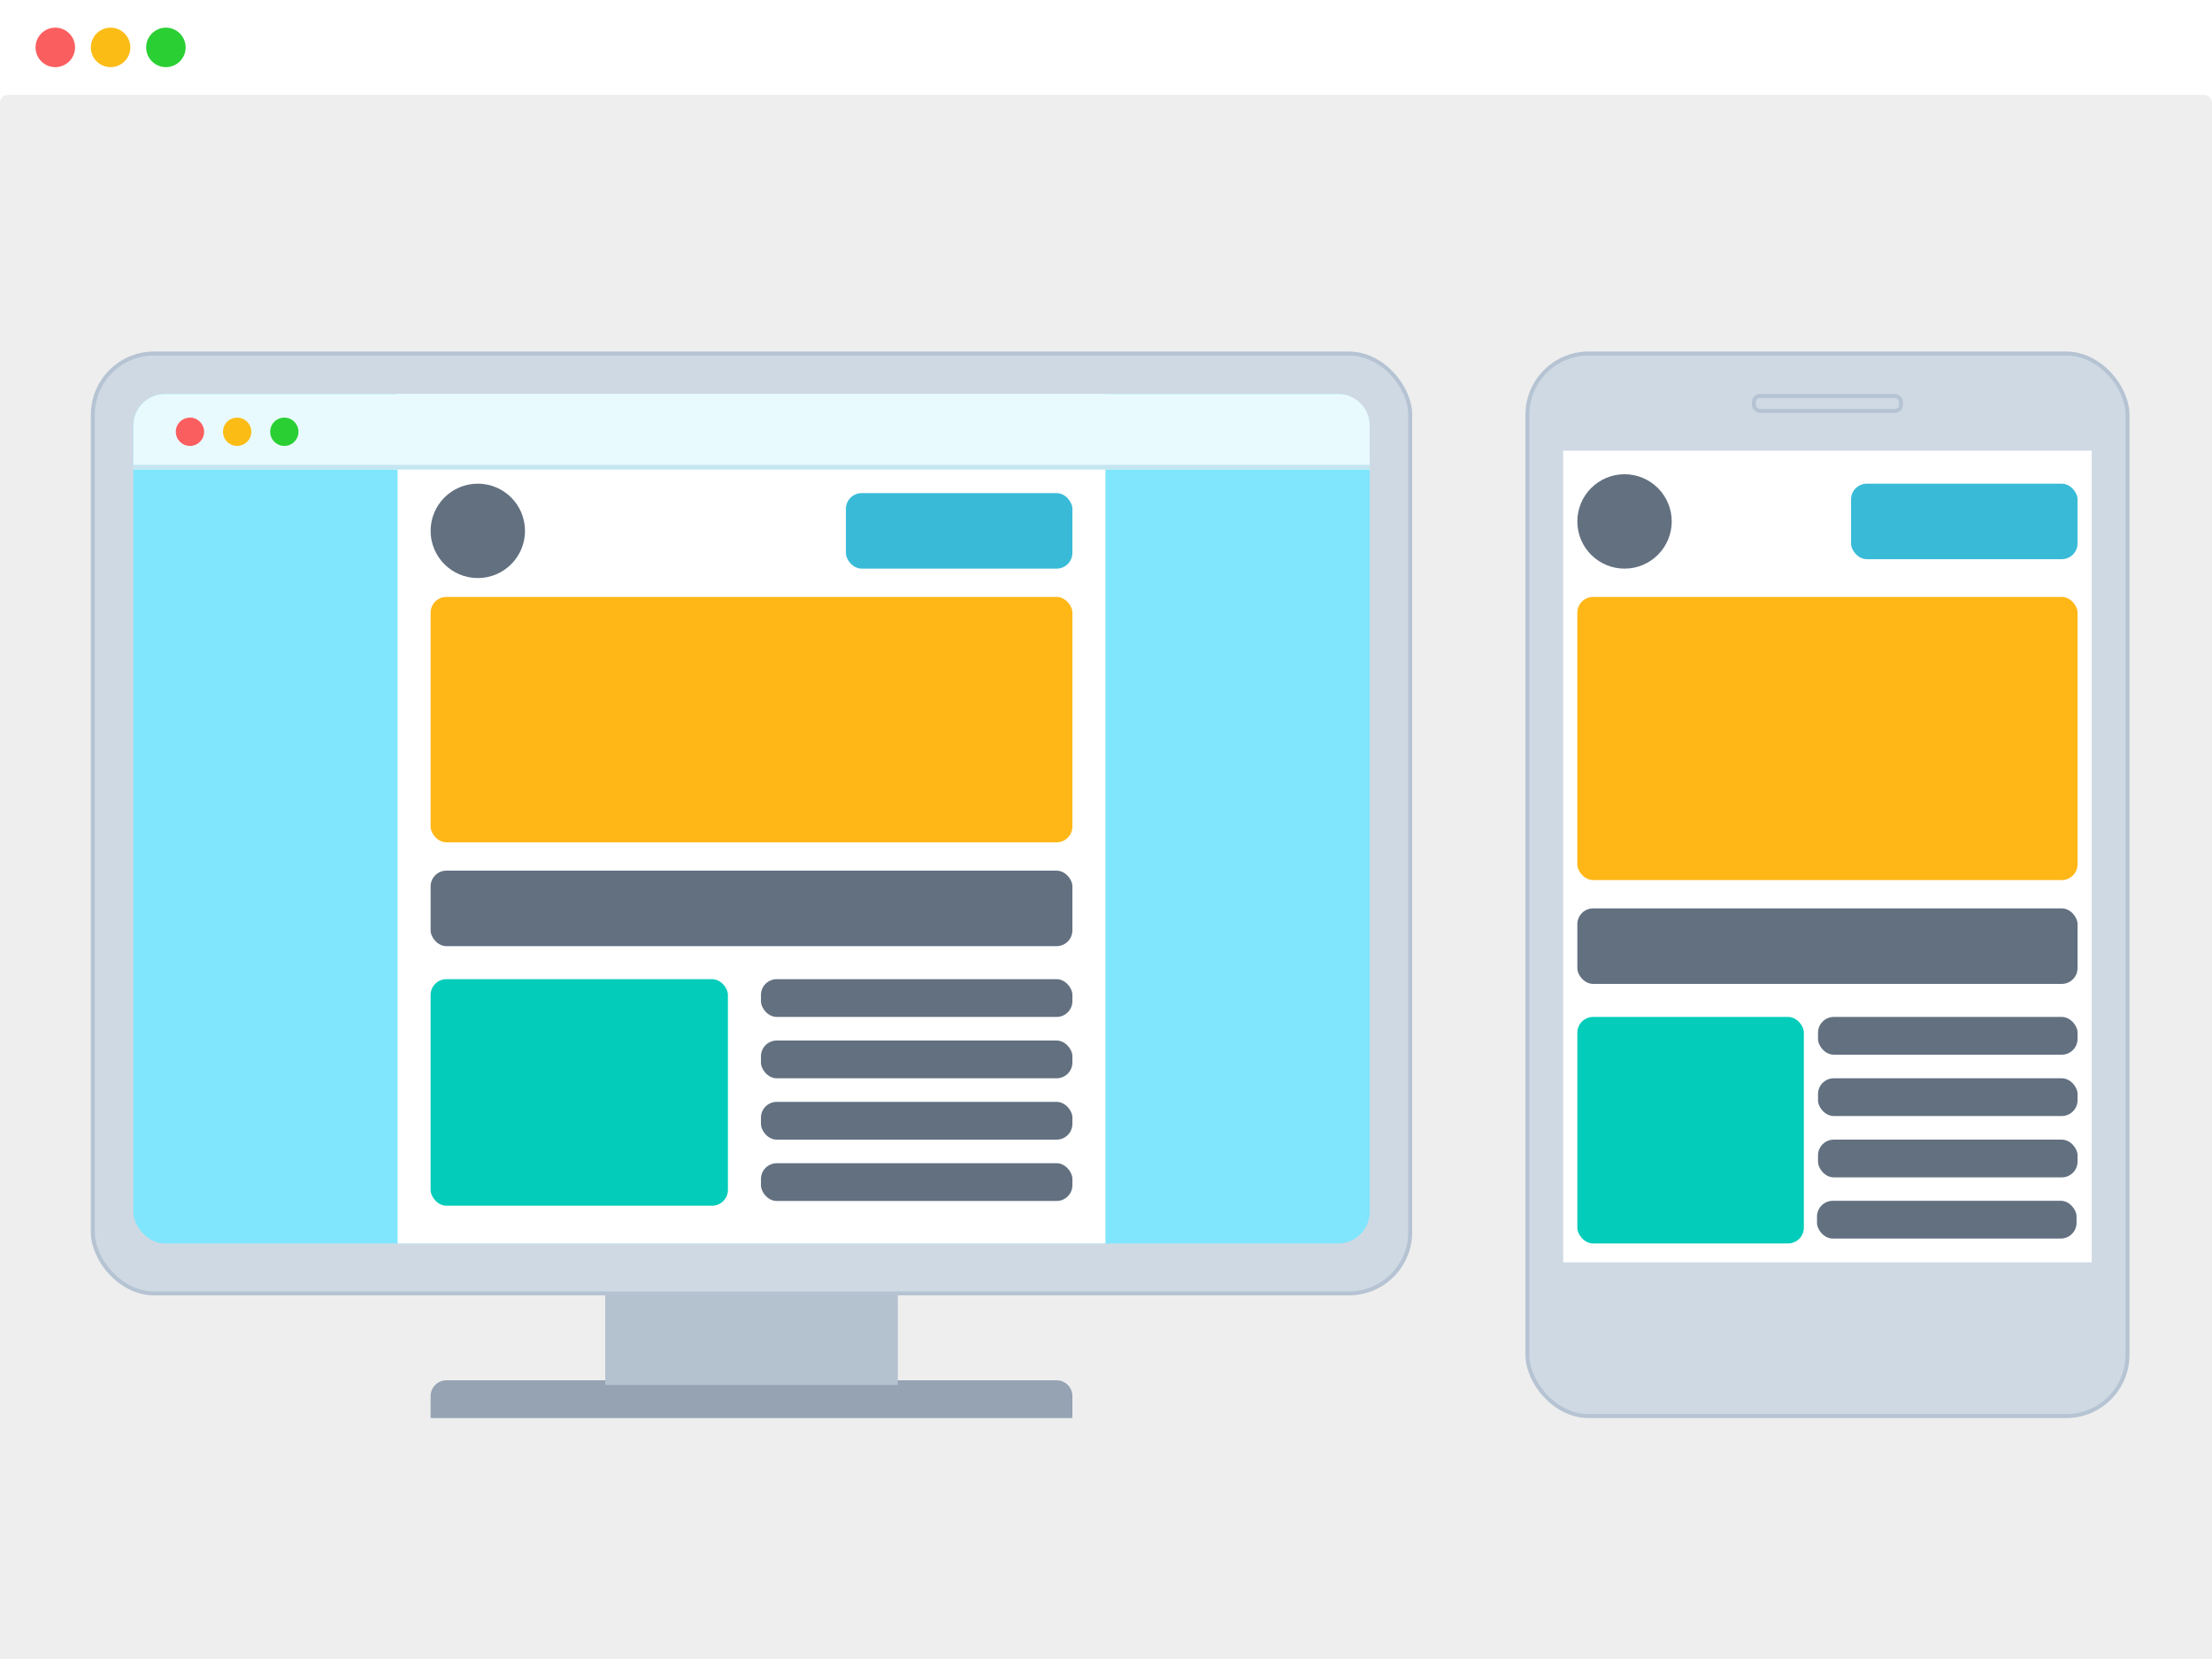 <svg width="560" height="420" viewBox="0 0 560 420" fill="none" xmlns="http://www.w3.org/2000/svg">
<g clip-path="url(#clip0_1502_10)">
<g filter="url(#filter0_d_1502_10)">
<rect width="560" height="420" rx="2" fill="#EEEEEE"/>
</g>
<circle cx="462.646" cy="338.69" r="11.447" stroke="#B5C3D3"/>
<rect x="386.686" y="89.5" width="151.92" height="269" rx="15.5" fill="#CFD9E4" stroke="#B5C3D3"/>
<rect x="444.031" y="100.252" width="37.23" height="3.779" rx="1.5" stroke="#B5C3D3"/>
<rect x="395.743" y="114.088" width="133.805" height="205.487" fill="white"/>
<rect x="460.257" y="288.513" width="65.708" height="9.558" rx="4" fill="#627080"/>
<rect x="460" y="304" width="65.71" height="9.558" rx="4" fill="#627080"/>
<rect x="460.257" y="257.451" width="65.708" height="9.558" rx="4" fill="#627080"/>
<rect x="460.257" y="272.982" width="65.708" height="9.558" rx="4" fill="#627080"/>
<circle cx="411.274" cy="132.009" r="11.947" fill="#627080"/>
<rect x="399.327" y="151.124" width="126.637" height="71.681" rx="4" fill="#FFB717"/>
<rect x="399.327" y="229.974" width="126.637" height="19.115" rx="4" fill="#627080"/>
<rect x="468.619" y="122.451" width="57.345" height="19.115" rx="4" fill="#39BBD8"/>
<rect x="399.327" y="257.451" width="57.345" height="57.345" rx="4" fill="#03CCBA"/>
<rect x="23.5" y="89.5" width="333.513" height="237.938" rx="15.5" fill="#CFD9E4" stroke="#B5C3D3"/>
<rect x="33.752" y="99.752" width="313.009" height="215.044" rx="8" fill="#7FE6FD"/>
<rect x="100.655" y="99.752" width="179.204" height="215.044" fill="white"/>
<rect x="192.646" y="294.487" width="78.85" height="9.558" rx="4" fill="#627080"/>
<circle cx="120.964" cy="134.398" r="11.947" fill="#627080"/>
<rect x="109.018" y="151.124" width="162.478" height="62.124" rx="4" fill="#FFB717"/>
<rect x="109.018" y="220.416" width="162.478" height="19.115" rx="4" fill="#627080"/>
<rect x="214.15" y="124.841" width="57.345" height="19.115" rx="4" fill="#39BBD8"/>
<rect x="109.018" y="247.894" width="75.266" height="57.345" rx="4" fill="#03CCBA"/>
<rect x="192.646" y="247.894" width="78.85" height="9.558" rx="4" fill="#627080"/>
<rect x="192.646" y="263.425" width="78.85" height="9.558" rx="4" fill="#627080"/>
<rect x="192.646" y="278.956" width="78.85" height="9.558" rx="4" fill="#627080"/>
<path d="M109.018 353.442C109.018 351.233 110.808 349.442 113.018 349.442H267.495C269.705 349.442 271.495 351.233 271.495 353.442V359H109.018V353.442Z" fill="#95A3B3"/>
<rect x="153.221" y="327.938" width="74.071" height="22.699" fill="#B4C1CF"/>
<path d="M33.752 107.752C33.752 103.334 37.334 99.752 41.752 99.752H338.761C343.179 99.752 346.761 103.334 346.761 107.752V118.867H33.752V107.752Z" fill="#E9FAFF"/>
<rect width="313.009" height="1.195" transform="matrix(1 0 0 -1 33.752 118.867)" fill="#C4E6F1"/>
<circle cx="48.089" cy="109.31" r="3.584" fill="#FB5E5F"/>
<circle cx="60.035" cy="109.31" r="3.584" fill="#FBBC16"/>
<circle cx="71.982" cy="109.31" r="3.584" fill="#2ACF34"/>
<rect width="560" height="24" fill="white"/>
<circle cx="14" cy="12" r="5" fill="#FB5E5F"/>
<circle cx="28" cy="12" r="5" fill="#FBBC16"/>
<circle cx="42" cy="12" r="5" fill="#2ACF34"/>
</g>
<defs>
<filter id="filter0_d_1502_10" x="-48" y="-24" width="656" height="516" filterUnits="userSpaceOnUse" color-interpolation-filters="sRGB">
<feFlood flood-opacity="0" result="BackgroundImageFix"/>
<feColorMatrix in="SourceAlpha" type="matrix" values="0 0 0 0 0 0 0 0 0 0 0 0 0 0 0 0 0 0 127 0" result="hardAlpha"/>
<feOffset dy="24"/>
<feGaussianBlur stdDeviation="24"/>
<feColorMatrix type="matrix" values="0 0 0 0 0.09 0 0 0 0 0.165 0 0 0 0 0.247 0 0 0 0.16 0"/>
<feBlend mode="normal" in2="BackgroundImageFix" result="effect1_dropShadow_1502_10"/>
<feBlend mode="normal" in="SourceGraphic" in2="effect1_dropShadow_1502_10" result="shape"/>
</filter>
<clipPath id="clip0_1502_10">
<rect width="560" height="420" fill="white"/>
</clipPath>
</defs>
</svg>
